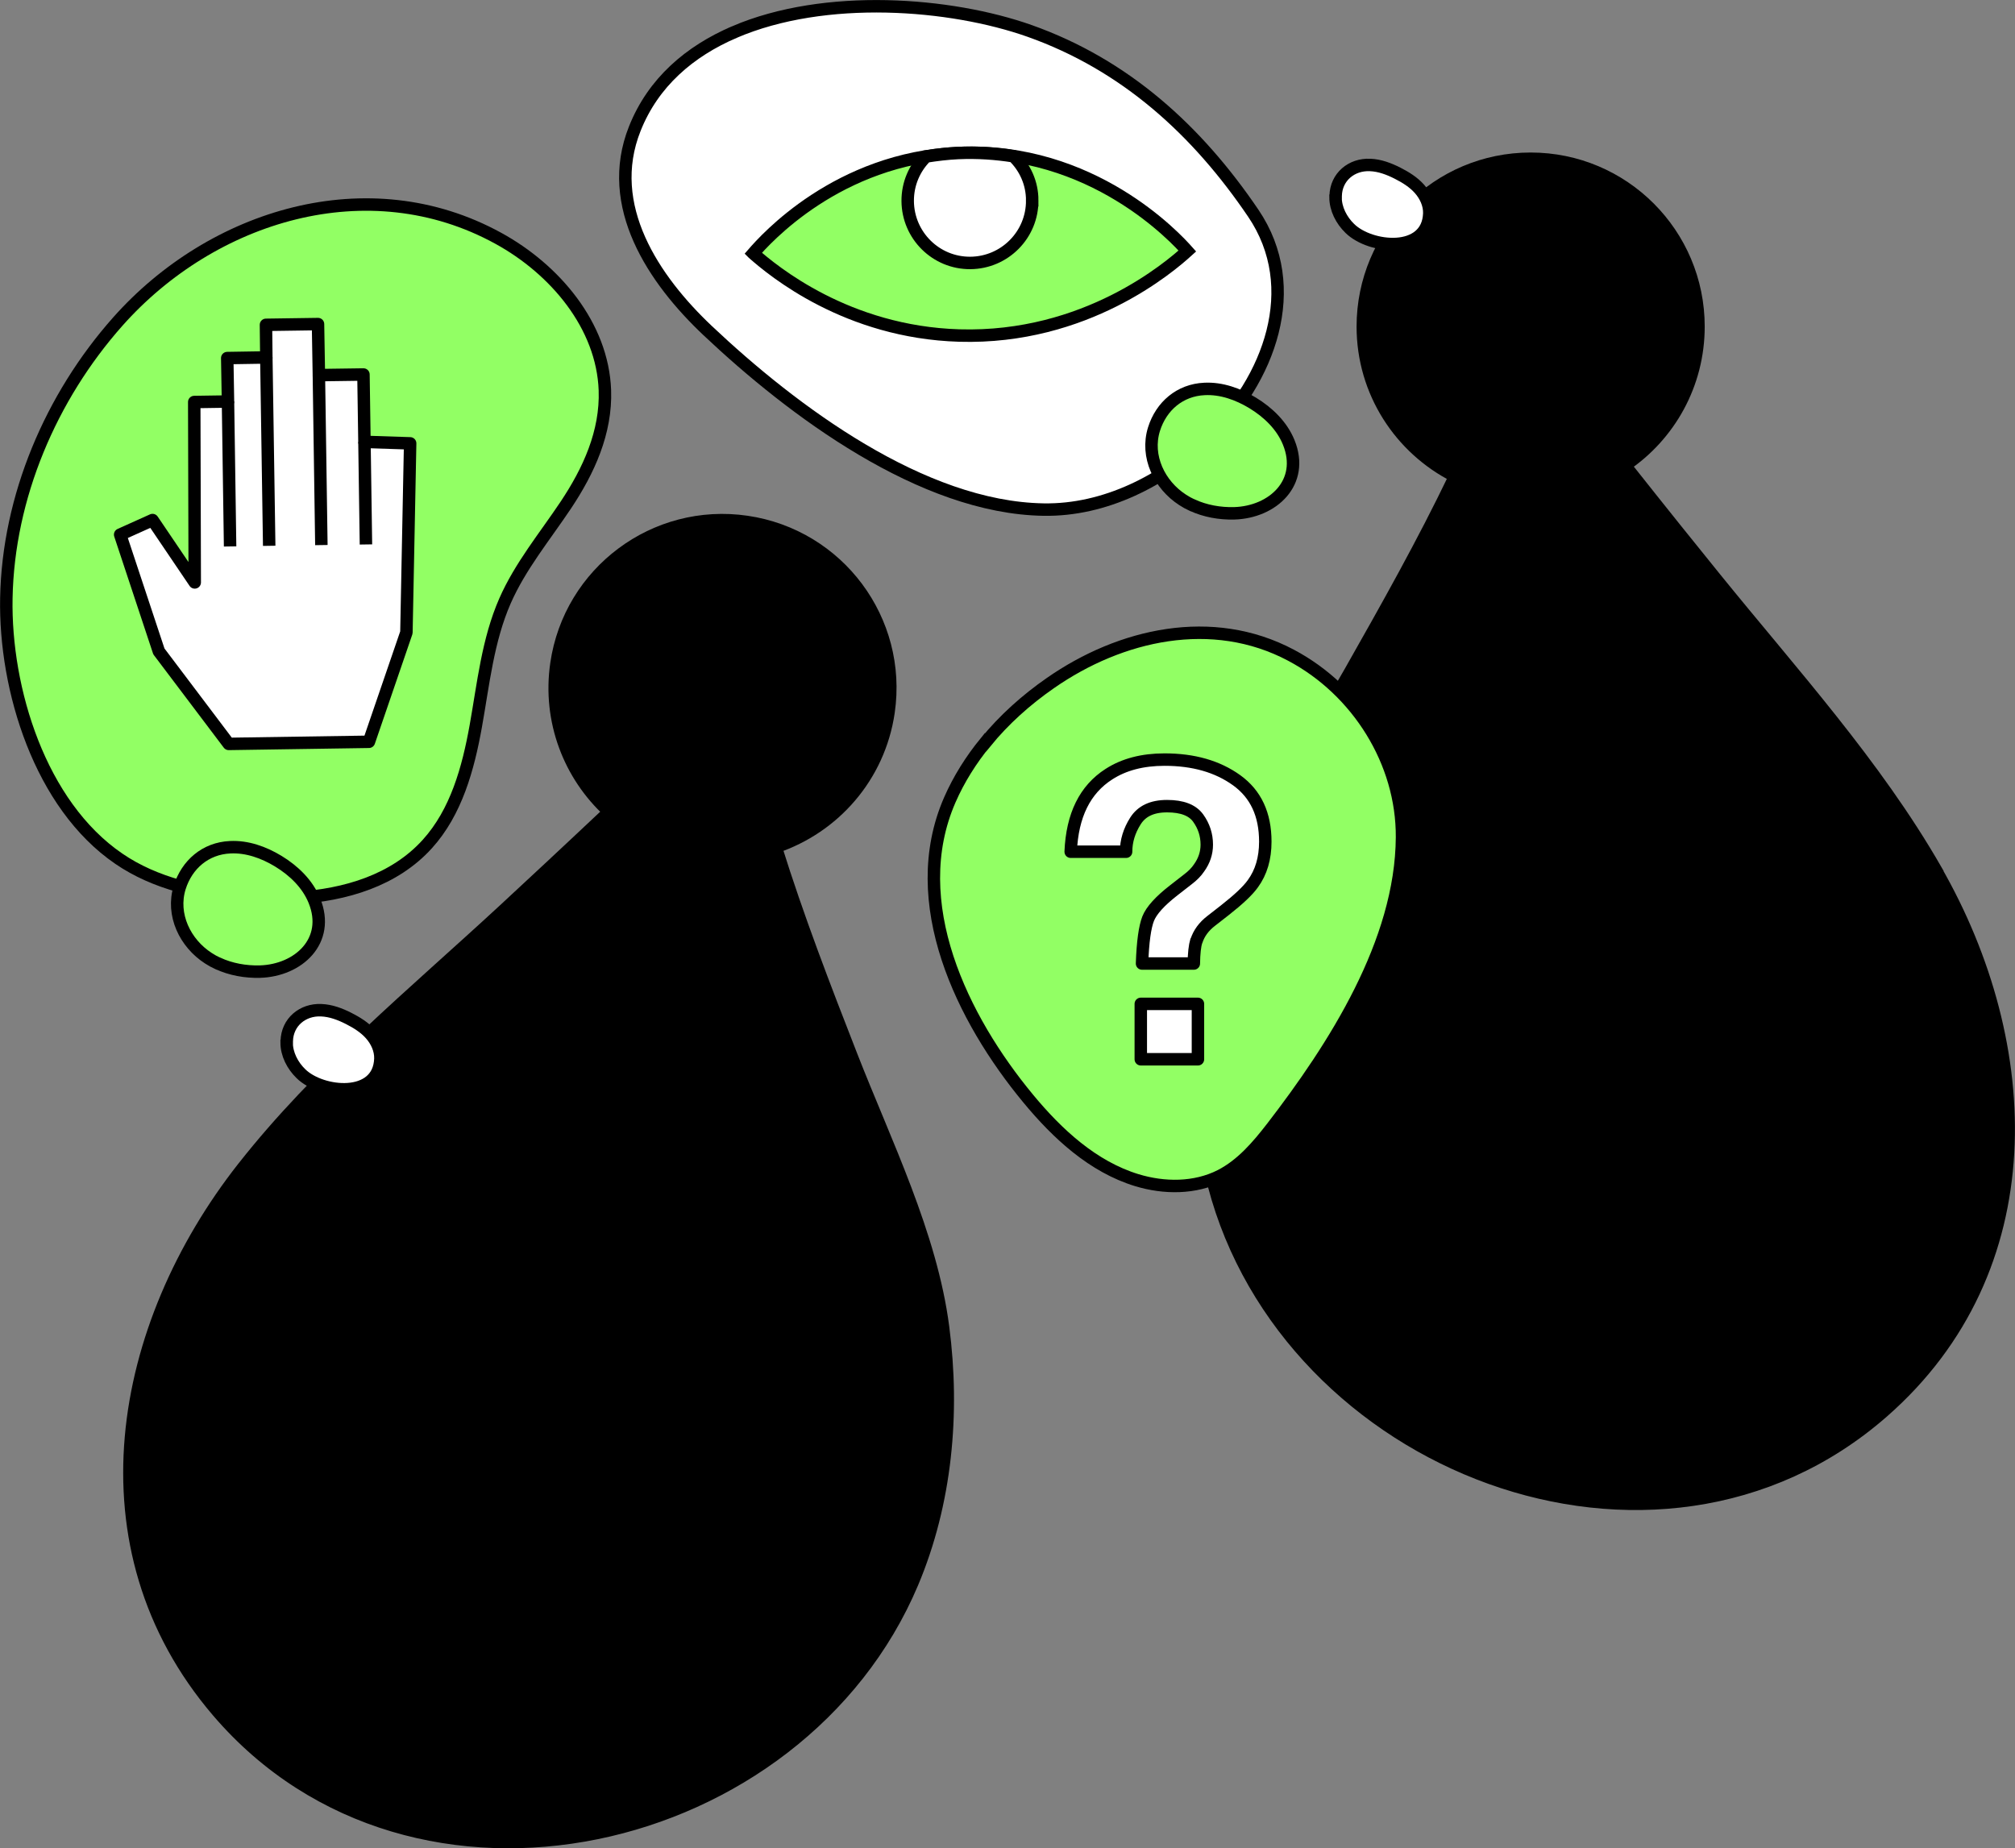 <?xml version="1.0" encoding="UTF-8"?><svg id="Capa_2" xmlns="http://www.w3.org/2000/svg" viewBox="0 0 161.83 148.45"><rect x="0" y="0" width="161.83" height="148.45" fill="#808080" stroke="none"/><defs><style>.cls-1,.cls-2,.cls-3{stroke-miterlimit:10;}.cls-1,.cls-2,.cls-3,.cls-4{stroke:#000;}.cls-2,.cls-4{fill:#fff;}.cls-3{fill:#92ff64;}.cls-4{stroke-linejoin:round;}</style></defs><g id="Capa_1-2"><g><path class="cls-2" d="M58.97,2.58c-3.58,1.54-6.51,4.03-7.99,7.76-2.47,6.2,1.52,12.12,5.86,16.22,6.8,6.42,17.21,14.22,26.98,14.37,4.91,.08,9.63-2.32,13.18-5.71,4.93-4.7,7.72-12.1,3.65-18.1-4.51-6.65-10.27-11.91-17.97-14.64-6.34-2.24-16.4-3.04-23.71,.1Z"/><path class="cls-1" d="M155.48,69.88c-4.87-8.48-11.58-15.85-17.71-23.42-1.77-2.18-4.26-5.28-7.27-9.08,3.57-2.42,5.91-6.51,5.91-11.15,0-7.44-6.03-13.48-13.48-13.48s-13.48,6.03-13.48,13.48c0,5.26,3.02,9.8,7.41,12.02-2.57,5.36-5.49,10.54-8.42,15.71-3.7,6.51-8.41,13.32-10.44,20.54-1.88,6.71-2.27,13.92-.51,20.67,5.87,22.5,35.47,34.2,53.71,18.24,13.1-11.46,12.33-29.48,4.27-43.52Z"/><path class="cls-3" d="M79.14,59.62c-1.15,1.41-2.13,2.96-2.86,4.63-3.6,8.25,1.01,17.6,6.3,23.99,2.35,2.84,5.19,5.47,8.72,6.55,2.2,.67,4.67,.68,6.72-.36,1.7-.87,2.97-2.36,4.14-3.87,4.98-6.46,10.39-14.87,10.44-23.31,.04-6.06-3.59-11.8-8.91-14.62-6.32-3.36-13.69-1.7-19.34,2.24-1.93,1.34-3.72,2.94-5.2,4.76Z"/><path class="cls-1" d="M19.54,93.77c6.04-7.69,13.74-14.02,20.89-20.63,2.06-1.91,4.98-4.62,8.5-7.94-3.18-2.91-4.91-7.3-4.24-11.89,1.07-7.36,7.91-12.47,15.28-11.39s12.47,7.91,11.39,15.28c-.76,5.2-4.4,9.26-9.06,10.83,1.77,5.67,3.91,11.22,6.07,16.75,2.72,6.97,6.41,14.39,7.37,21.83,.9,6.91,.24,14.1-2.47,20.53-9.05,21.42-40.03,28.73-55.78,10.32-11.31-13.22-7.96-30.95,2.04-43.68Z"/><path class="cls-3" d="M23.75,72.13c4-.24,7.93-1.42,10.57-4.34,2.32-2.56,3.28-6.06,3.89-9.46,.61-3.4,.96-6.9,2.35-10.07,1.22-2.78,3.19-5.16,4.88-7.69,1.84-2.76,3.26-5.85,3.14-9.23-.19-5.19-4-9.7-8.56-12.2-10.44-5.73-22.98-1.85-30.56,6.69C4.09,31.88,.66,39.91,.51,48.04c-.14,7.33,2.71,16.61,9.03,20.93,2.93,2.01,6.54,2.79,10.08,3.09,1.36,.12,2.75,.15,4.14,.07Z"/><polygon class="cls-4" points="18.37 59.75 12.76 52.32 9.65 42.94 12.25 41.77 15.64 46.78 15.6 32.29 18.31 32.25 18.25 28.76 21.39 28.71 21.36 26.09 25.54 26.03 25.61 30.13 29.19 30.08 29.27 35.49 32.94 35.61 32.64 50.8 29.63 59.58 18.37 59.75"/><line class="cls-3" x1="18.31" y1="32.25" x2="18.48" y2="43.89"/><line class="cls-3" x1="21.39" y1="28.71" x2="21.62" y2="43.84"/><line class="cls-3" x1="25.61" y1="30.13" x2="25.81" y2="43.78"/><line class="cls-3" x1="29.27" y1="35.49" x2="29.39" y2="43.73"/><path class="cls-3" d="M60.49,20.35c1.61,1.42,7.53,6.33,16.55,6.6,10.17,.3,16.92-5.52,18.32-6.79-.87-.98-7.62-8.36-18.4-7.87-9.71,.44-15.49,6.93-16.47,8.06Z"/><path class="cls-2" d="M82.9,16.09c0-1.39-.58-2.64-1.51-3.54-1.39-.22-2.87-.33-4.44-.26-.89,.04-1.74,.15-2.57,.28-.92,.91-1.49,2.18-1.48,3.58,.02,2.76,2.27,4.99,5.03,4.97s4.99-2.27,4.97-5.03Z"/><path class="cls-4" d="M96.21,85.08h-4.59v-4.45h4.59v4.45Z"/><path class="cls-3" d="M17.5,77.38c1.04,.48,2.22,.69,3.37,.66,3.11-.09,5.69-2.48,4.38-5.7-.55-1.35-1.65-2.41-2.9-3.17-1.17-.71-2.51-1.19-3.87-1.12-1.97,.09-3.47,1.38-4.05,3.23-.68,2.19,.44,4.48,2.3,5.68,.24,.16,.5,.3,.76,.42Z"/><path class="cls-3" d="M95.75,40.57c1.04,.48,2.22,.69,3.37,.66,3.11-.09,5.69-2.48,4.38-5.7-.55-1.35-1.65-2.41-2.9-3.17-1.17-.71-2.51-1.19-3.87-1.12-1.97,.09-3.47,1.38-4.05,3.23-.68,2.19,.44,4.48,2.3,5.68,.24,.16,.5,.3,.76,.42Z"/><path class="cls-2" d="M23.02,83.73c0,.94,.47,1.85,1.15,2.51,1.66,1.63,6.27,2.08,6.38-1.21,.02-.73-.31-1.43-.79-1.97-.48-.54-1.11-.93-1.76-1.26-.69-.35-1.43-.63-2.2-.66-1.49-.07-2.74,.96-2.77,2.49,0,.03,0,.06,0,.09Z"/><path class="cls-2" d="M107.26,15.84c0,.94,.47,1.85,1.15,2.51,1.66,1.63,6.27,2.08,6.38-1.21,.02-.73-.31-1.43-.79-1.97s-1.11-.93-1.76-1.26c-.69-.35-1.43-.63-2.2-.66-1.49-.07-2.74,.96-2.77,2.49,0,.03,0,.06,0,.09Z"/><path class="cls-4" d="M96.08,75.57c-.12,.39-.19,1-.2,1.82h-4.16c.06-1.74,.23-2.94,.49-3.6s.96-1.43,2.07-2.29l1.13-.88c.37-.28,.67-.58,.89-.91,.41-.57,.62-1.19,.62-1.87,0-.78-.23-1.49-.69-2.13s-1.29-.96-2.5-.96-2.04,.4-2.54,1.19-.75,1.61-.75,2.47h-4.45c.12-2.93,1.15-5,3.07-6.23,1.21-.78,2.7-1.17,4.47-1.17,2.32,0,4.25,.55,5.79,1.66s2.3,2.75,2.3,4.93c0,1.34-.33,2.46-1,3.38-.39,.55-1.14,1.26-2.25,2.13l-1.09,.85c-.6,.46-.99,1-1.19,1.62Z"/></g></g></svg>